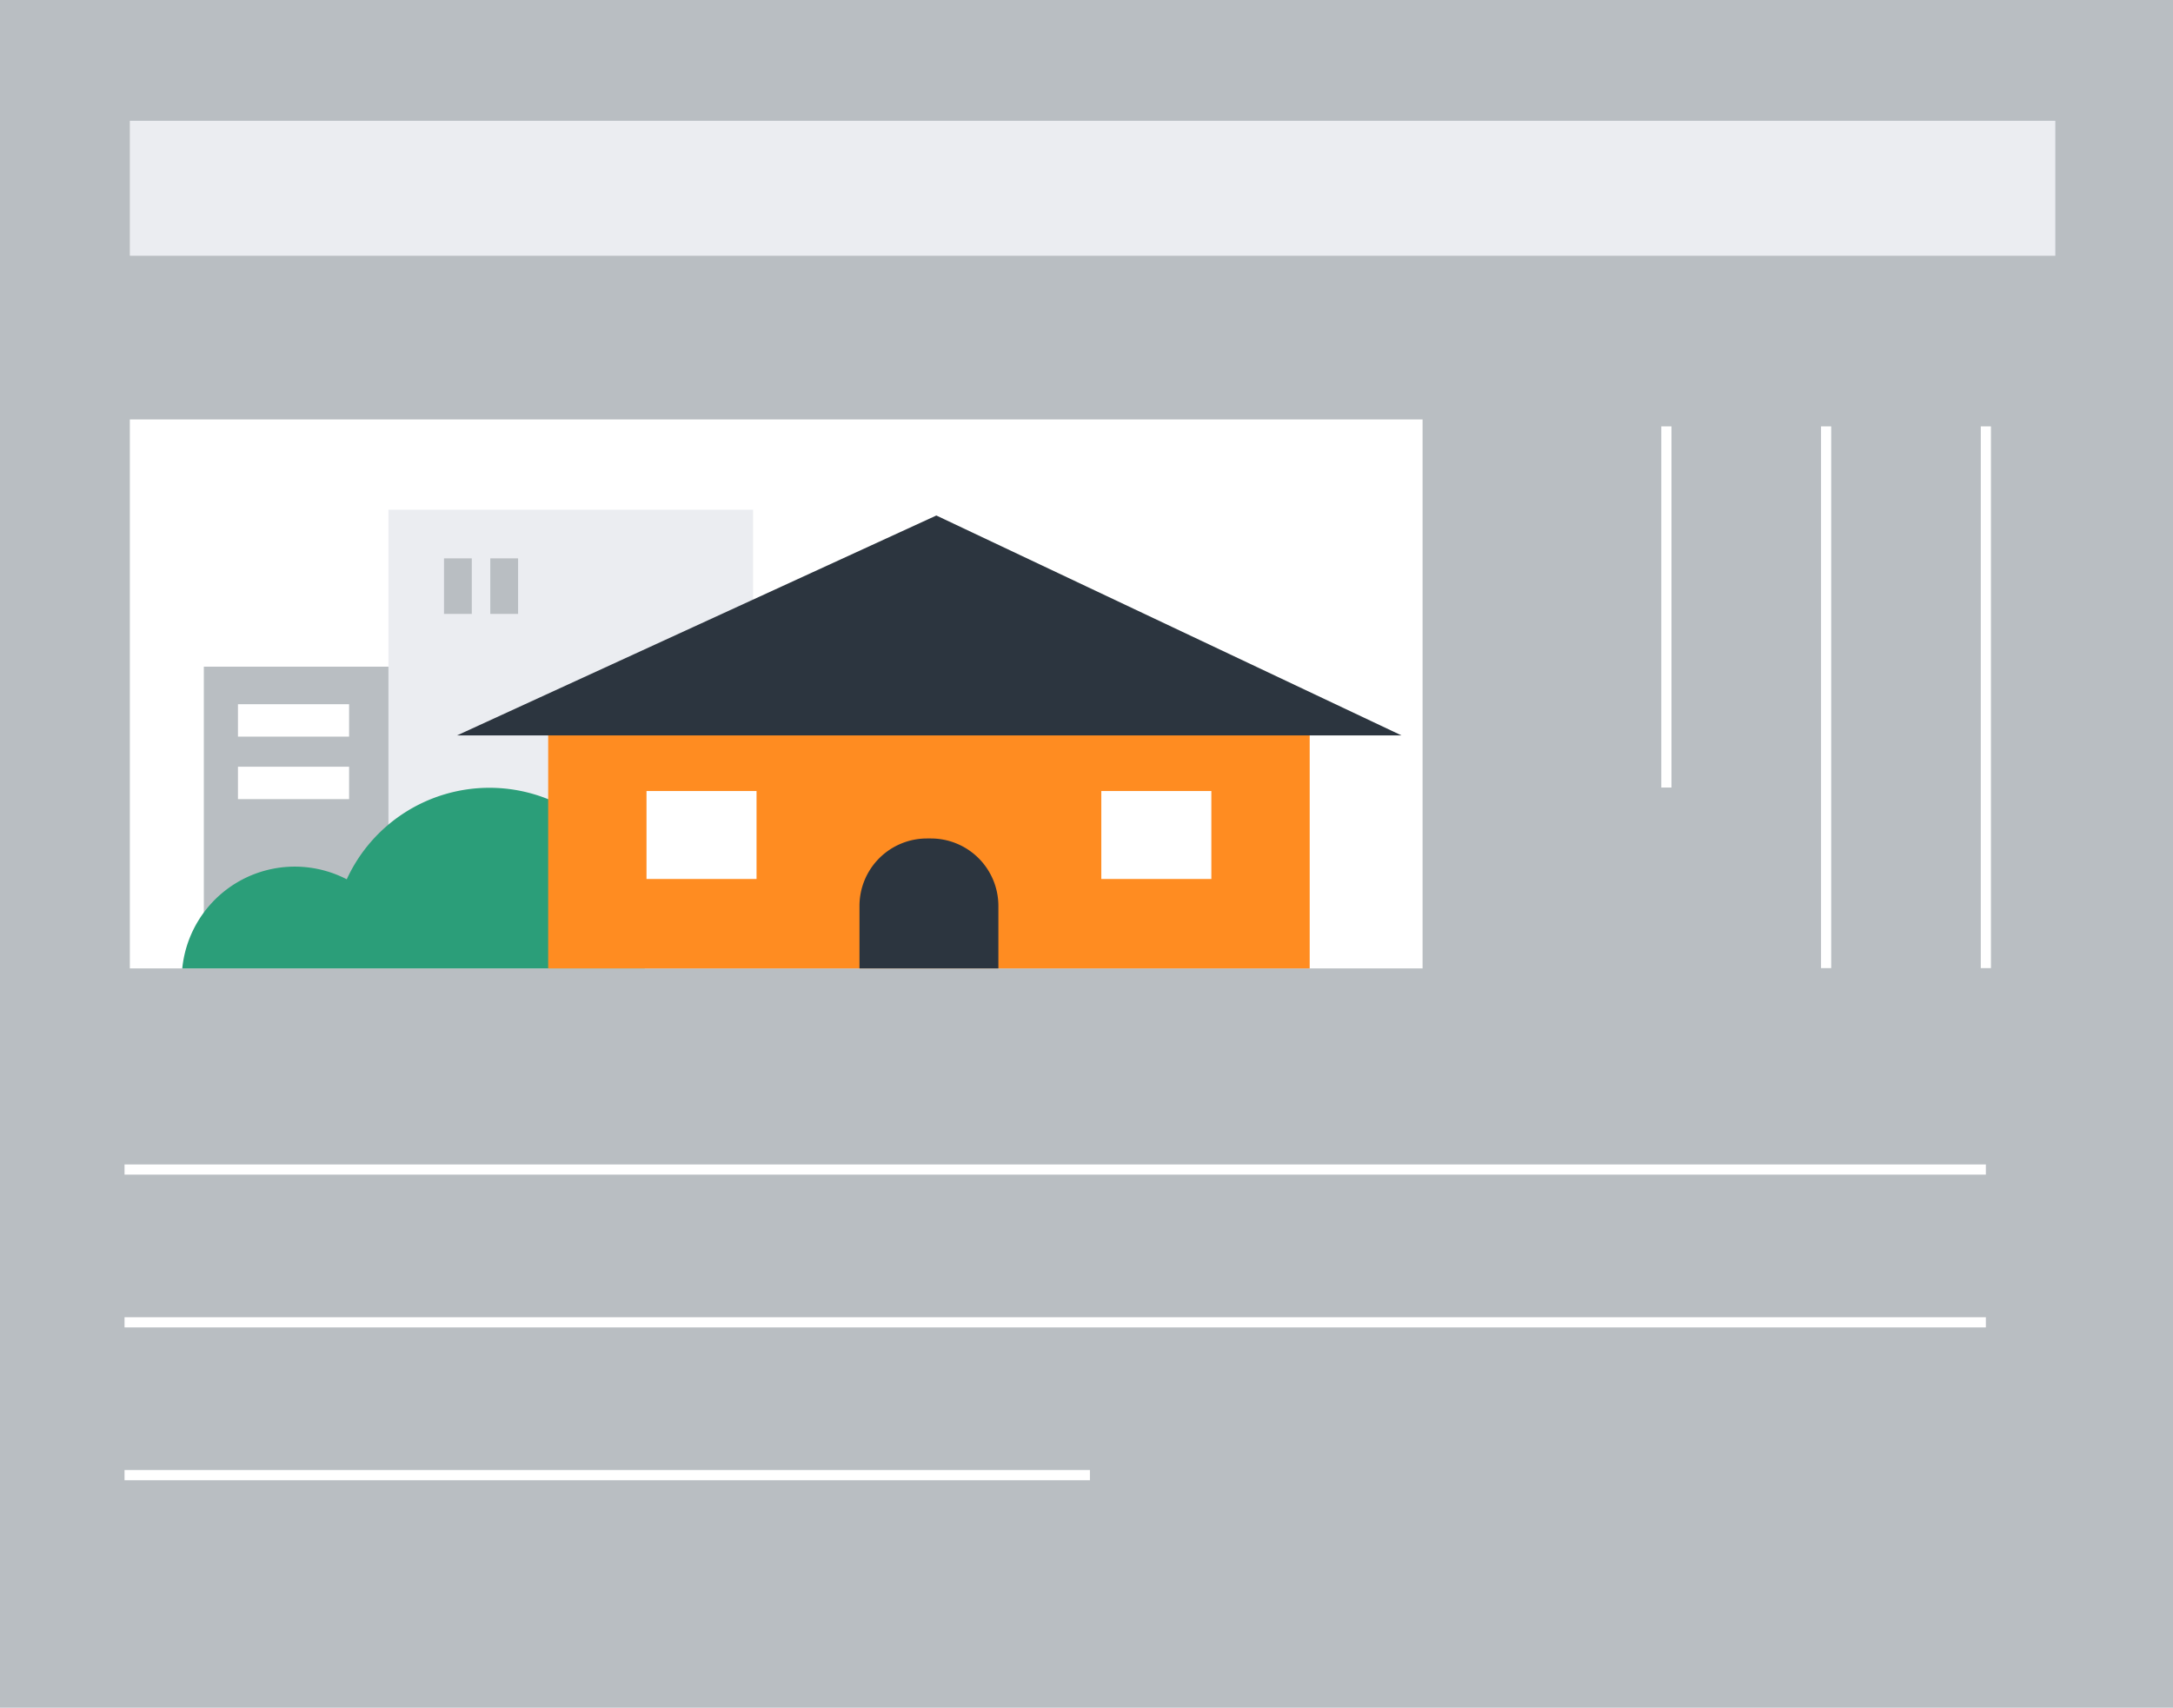<svg xmlns="http://www.w3.org/2000/svg" xmlns:xlink="http://www.w3.org/1999/xlink" viewBox="0 0 213.737 167.967">
  <defs>
    <clipPath id="clip-path">
      <rect id="Rectangle_272" data-name="Rectangle 272" width="127.152" height="53.997" fill="none"/>
    </clipPath>
  </defs>
  <g id="front" transform="translate(-5647.062 -1523.649)">
    <rect id="Rectangle_254" data-name="Rectangle 254" width="213.737" height="167.967" transform="translate(5647.062 1523.649)" fill="#b9bec2"/>
    <rect id="Rectangle_257" data-name="Rectangle 257" width="189.39" height="13.276" transform="translate(5659.833 1535.53)" fill="#ebedf1"/>
    <g id="Group_488" data-name="Group 488" transform="translate(5659.311 1564.905)">
      <rect id="Rectangle_258" data-name="Rectangle 258" width="127.152" height="53.997" transform="translate(0.523)" fill="#fff"/>
      <g id="Group_486" data-name="Group 486" transform="translate(0 73.779)">
        <line id="Line_70" data-name="Line 70" x2="183.082" fill="none" stroke="#fff" stroke-miterlimit="10" stroke-width="1"/>
        <line id="Line_71" data-name="Line 71" x2="183.082" transform="translate(0 15.029)" fill="none" stroke="#fff" stroke-miterlimit="10" stroke-width="1"/>
        <line id="Line_72" data-name="Line 72" x2="94.956" transform="translate(0 30.058)" fill="none" stroke="#fff" stroke-miterlimit="10" stroke-width="1"/>
      </g>
      <g id="Group_487" data-name="Group 487" transform="translate(151.657 0.683)">
        <line id="Line_73" data-name="Line 73" y2="53.285" transform="translate(31.424)" fill="none" stroke="#fff" stroke-miterlimit="10" stroke-width="1"/>
        <line id="Line_74" data-name="Line 74" y2="53.285" transform="translate(15.712)" fill="none" stroke="#fff" stroke-miterlimit="10" stroke-width="1"/>
        <line id="Line_75" data-name="Line 75" y2="35.523" fill="none" stroke="#fff" stroke-miterlimit="10" stroke-width="1"/>
      </g>
    </g>
    <g id="Group_507" data-name="Group 507" transform="translate(5659.833 1564.905)">
      <g id="Group_506" data-name="Group 506" clip-path="url(#clip-path)">
        <g id="Group_505" data-name="Group 505" transform="translate(5.12 8.881)">
          <rect id="Rectangle_262" data-name="Rectangle 262" width="22.257" height="28.967" transform="translate(2.158 15.437)" fill="#b9bec2"/>
          <rect id="Rectangle_263" data-name="Rectangle 263" width="35.865" height="39.281" transform="translate(20.316)" fill="#ebedf1"/>
          <path id="Path_461" data-name="Path 461" d="M2088.222,396.851a15.452,15.452,0,0,0-14.032,9,11.121,11.121,0,1,0,3.092,17.383,15.46,15.46,0,1,0,10.941-26.383Z" transform="translate(-2057.975 -369.502)" fill="#2b9e79"/>
          <g id="Group_502" data-name="Group 502" transform="translate(27.059 0.568)">
            <rect id="Rectangle_264" data-name="Rectangle 264" width="74.902" height="27.614" transform="translate(8.969 18.726)" fill="#ff8c21"/>
            <path id="Path_462" data-name="Path 462" d="M2084.26,392.469l47.149-21.633,45.757,21.633Z" transform="translate(-2084.26 -370.837)" fill="#2c353f"/>
            <g id="Group_501" data-name="Group 501" transform="translate(18.64 27.099)">
              <path id="Rectangle_265" data-name="Rectangle 265" d="M6.636,0h.391a6.636,6.636,0,0,1,6.636,6.636V14.46a0,0,0,0,1,0,0H0a0,0,0,0,1,0,0V6.636A6.636,6.636,0,0,1,6.636,0Z" transform="translate(20.948 4.667)" fill="#2c353f"/>
              <g id="Group_500" data-name="Group 500">
                <rect id="Rectangle_266" data-name="Rectangle 266" width="10.823" height="8.652" fill="#fff"/>
                <rect id="Rectangle_267" data-name="Rectangle 267" width="10.823" height="8.652" transform="translate(44.736)" fill="#fff"/>
              </g>
            </g>
          </g>
          <g id="Group_503" data-name="Group 503" transform="translate(25.781 4.782)">
            <rect id="Rectangle_268" data-name="Rectangle 268" width="2.733" height="5.465" fill="#b9bec2"/>
            <rect id="Rectangle_269" data-name="Rectangle 269" width="2.733" height="5.465" transform="translate(4.554)" fill="#b9bec2"/>
          </g>
          <g id="Group_504" data-name="Group 504" transform="translate(5.515 19.128)">
            <rect id="Rectangle_270" data-name="Rectangle 270" width="10.93" height="3.188" fill="#fff"/>
            <rect id="Rectangle_271" data-name="Rectangle 271" width="10.93" height="3.188" transform="translate(0 6.148)" fill="#fff"/>
          </g>
        </g>
      </g>
    </g>
  </g>
</svg>
